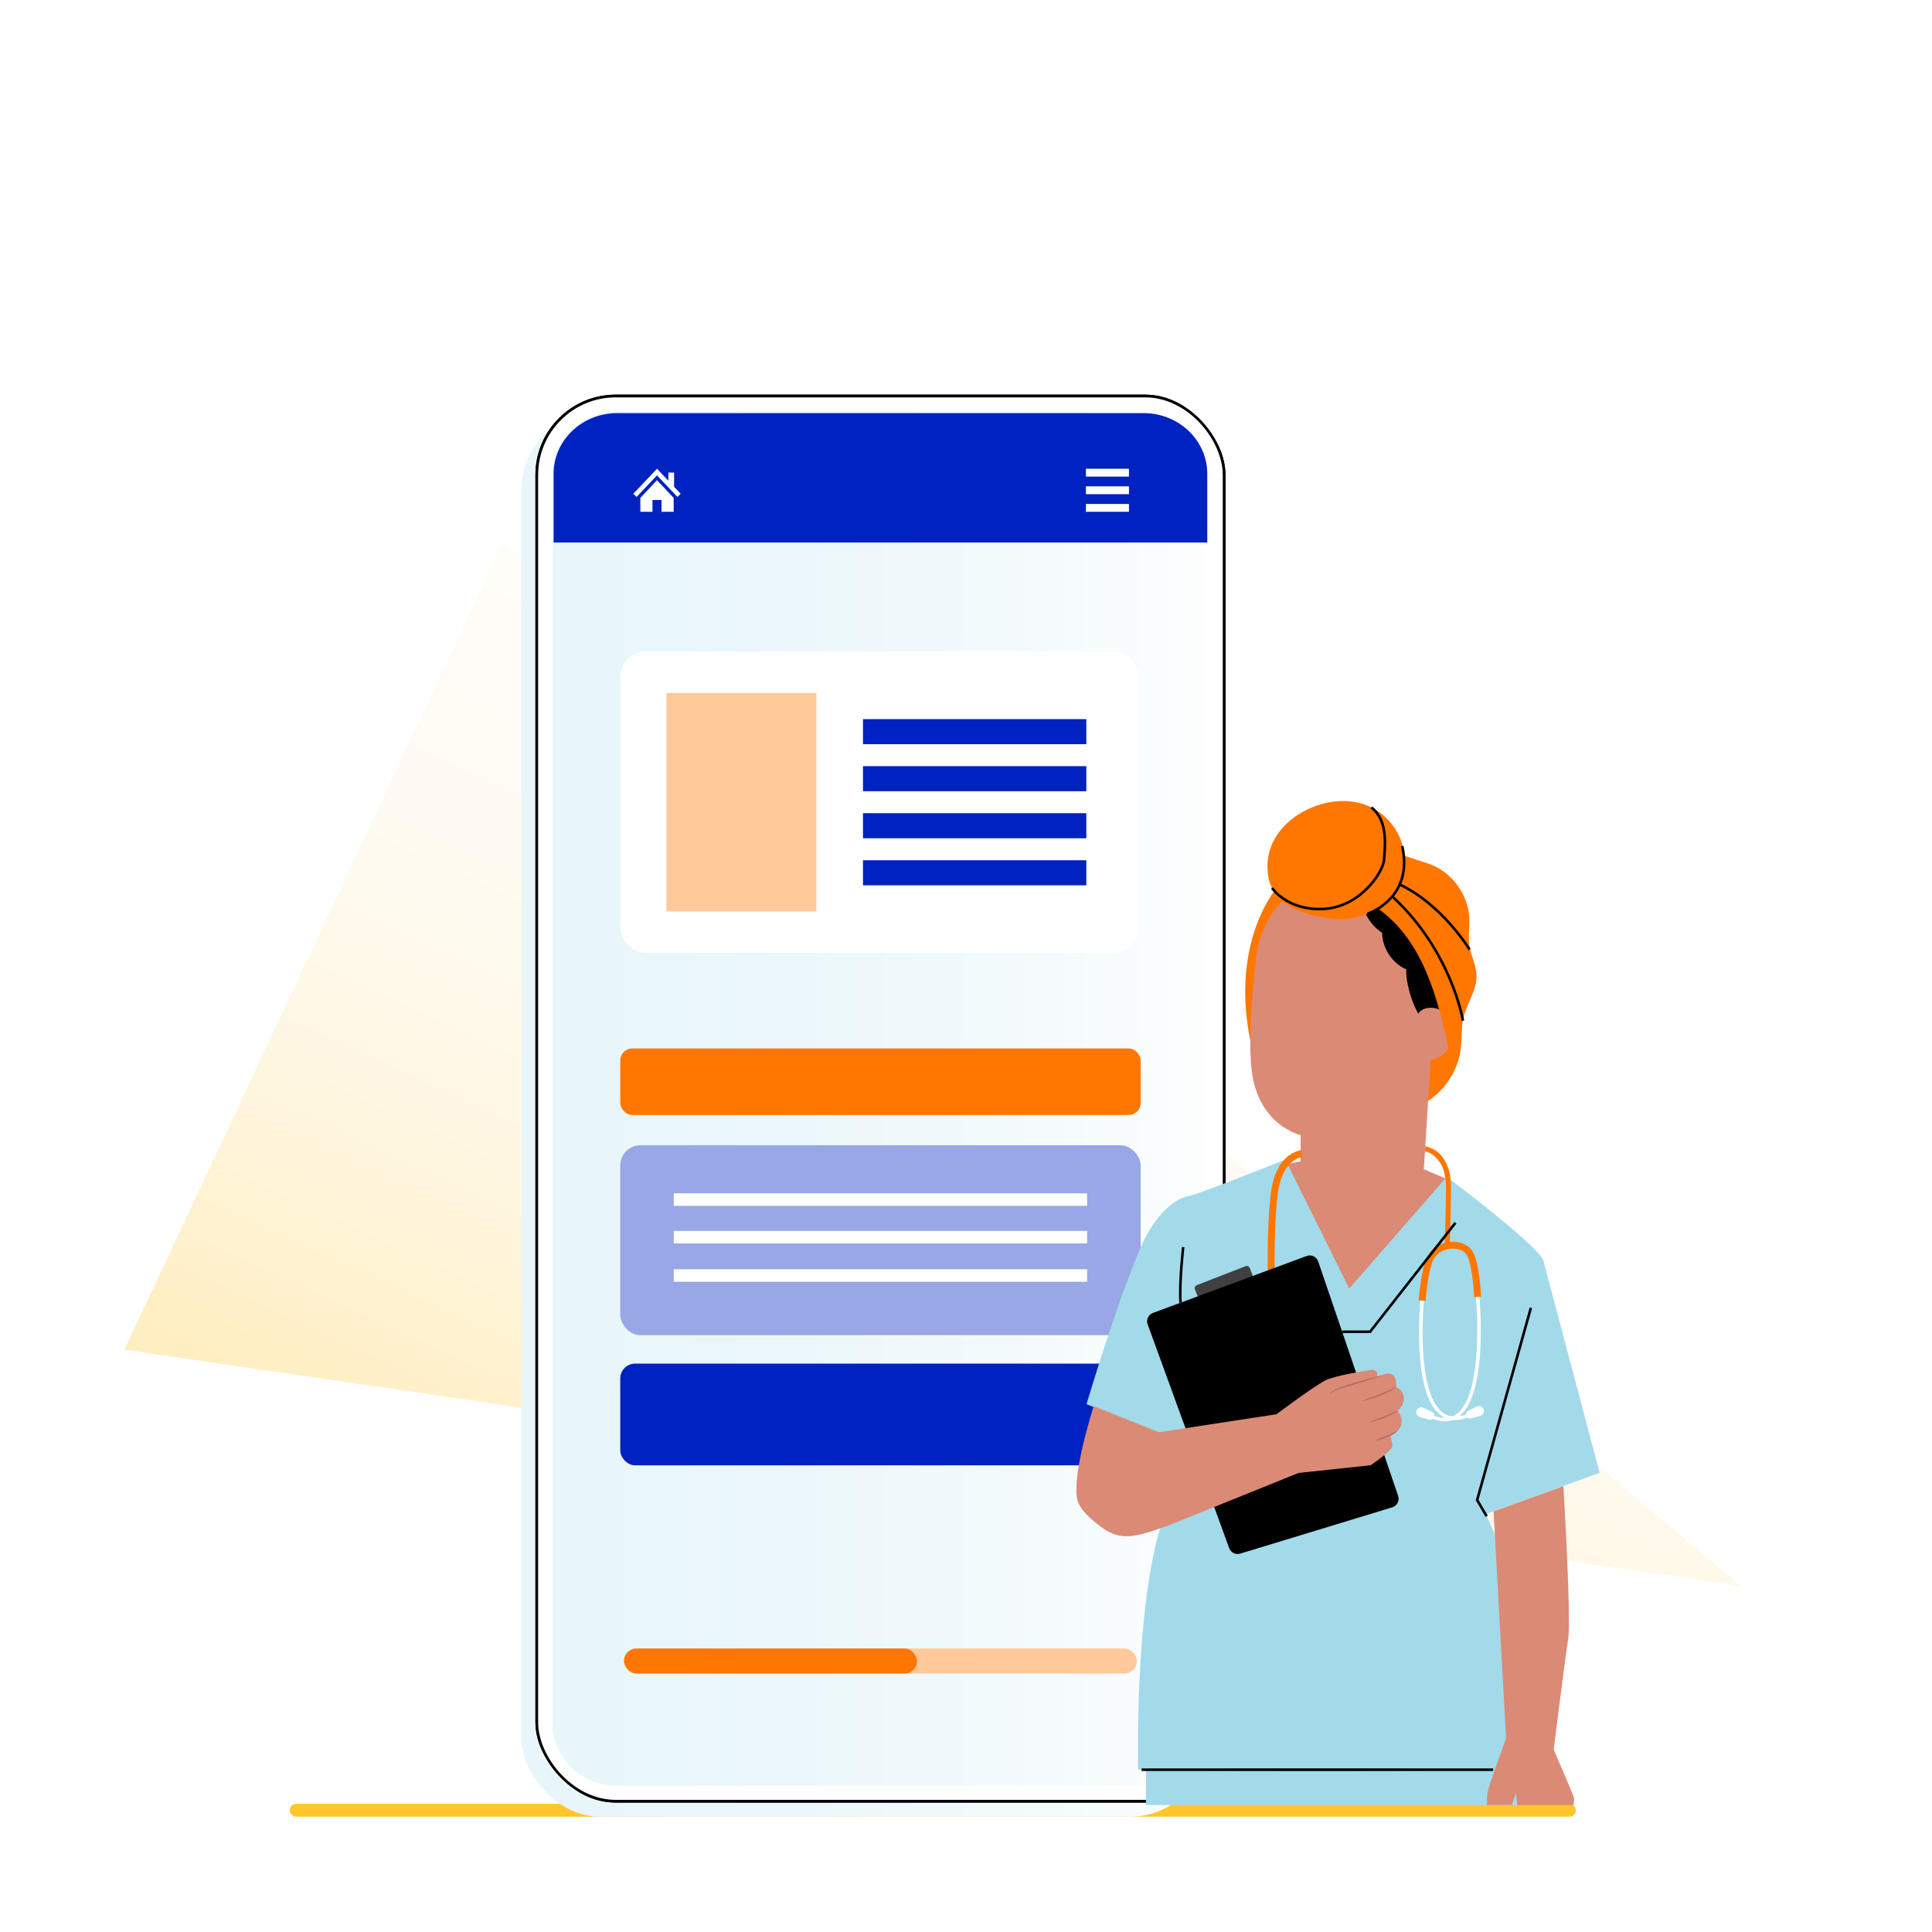 <?xml version="1.0" encoding="UTF-8"?>
<svg xmlns="http://www.w3.org/2000/svg" xmlns:xlink="http://www.w3.org/1999/xlink" id="Laag_1" viewBox="0 0 750 750">
  <defs>
    <style>.cls-1{fill:#0022c0;}.cls-2,.cls-3{fill:#fff;}.cls-4{fill:#ffc999;}.cls-5{fill:#ffc629;}.cls-6{fill:#f70;}.cls-7{fill:#99a7e6;}.cls-8{fill:#b56760;}.cls-9{fill:#db8a76;}.cls-10{fill:#404040;}.cls-11{fill:#1a2e35;}.cls-12{fill:#a2daea;}.cls-13{fill:url(#Naamloos_verloop_21);opacity:.3;}.cls-14{stroke-width:1.05px;}.cls-14,.cls-15{fill:none;stroke:#000;stroke-miterlimit:10;}.cls-16{fill:url(#Naamloos_verloop_5);filter:url(#drop-shadow-7);opacity:.5;}.cls-3{filter:url(#drop-shadow-6);}</style>
    <linearGradient id="Naamloos_verloop_21" x1="-7231.54" y1="1061.6" x2="-6886.18" y2="1061.6" gradientTransform="translate(2397.15 -6357.33) rotate(-65.17)" gradientUnits="userSpaceOnUse">
      <stop offset="0" stop-color="#ffc629"></stop>
      <stop offset=".14" stop-color="#ffd35a"></stop>
      <stop offset=".28" stop-color="#ffde86"></stop>
      <stop offset=".42" stop-color="#ffe8aa"></stop>
      <stop offset=".57" stop-color="#ffefc6"></stop>
      <stop offset=".71" stop-color="#fff4da"></stop>
      <stop offset=".85" stop-color="#fff7e6"></stop>
      <stop offset="1" stop-color="#fff9ea"></stop>
    </linearGradient>
    <filter id="drop-shadow-6" filterUnits="userSpaceOnUse">
      <feOffset dx="-6" dy="6"></feOffset>
      <feGaussianBlur result="blur" stdDeviation="5"></feGaussianBlur>
      <feFlood flood-color="#000" flood-opacity=".2"></feFlood>
      <feComposite in2="blur" operator="in"></feComposite>
      <feComposite in="SourceGraphic"></feComposite>
    </filter>
    <linearGradient id="Naamloos_verloop_5" x1="208.38" y1="426.48" x2="475.2" y2="426.48" gradientUnits="userSpaceOnUse">
      <stop offset="0" stop-color="#a2daea"></stop>
      <stop offset=".2" stop-color="#a6dbeb"></stop>
      <stop offset=".43" stop-color="#b4e1ee"></stop>
      <stop offset=".67" stop-color="#caeaf3"></stop>
      <stop offset=".92" stop-color="#eaf6fa"></stop>
      <stop offset="1" stop-color="#f6fbfd"></stop>
    </linearGradient>
    <filter id="drop-shadow-7" filterUnits="userSpaceOnUse">
      <feOffset dx="-6" dy="6"></feOffset>
      <feGaussianBlur result="blur-2" stdDeviation="5"></feGaussianBlur>
      <feFlood flood-color="#000" flood-opacity=".2"></feFlood>
      <feComposite in2="blur-2" operator="in"></feComposite>
      <feComposite in="SourceGraphic"></feComposite>
    </filter>
  </defs>
  <polygon class="cls-13" points="194.91 211.24 675.92 615.72 48.29 523.94 194.91 211.24"></polygon>
  <rect class="cls-5" x="112.47" y="700.25" width="499.28" height="4.99" rx="2.5" ry="2.5"></rect>
  <g>
    <rect class="cls-3" x="208.38" y="153.73" width="266.82" height="545.5" rx="30.63" ry="30.63"></rect>
    <rect class="cls-16" x="208.38" y="153.73" width="266.82" height="545.5" rx="30.63" ry="30.63"></rect>
    <path class="cls-1" d="m468.66,210.6v-26.68c0-12.98-11.05-23.54-24.64-23.54h-204.47c-13.58,0-24.64,10.56-24.64,23.54v26.68h253.75Z"></path>
    <g>
      <rect class="cls-2" x="421.55" y="181.97" width="16.71" height="3.04"></rect>
      <rect class="cls-2" x="421.55" y="195.64" width="16.71" height="3.04"></rect>
      <rect class="cls-2" x="421.55" y="188.8" width="16.71" height="3.04"></rect>
    </g>
    <g>
      <g>
        <path class="cls-2" d="m444.57,159.73c13.58,0,24.63,11.05,24.63,24.63v484.25c0,13.58-11.05,24.63-24.63,24.63h-205.57c-13.58,0-24.63-11.05-24.63-24.63V184.36c0-13.58,11.05-24.63,24.63-24.63h205.57m0-6h-205.57c-16.91,0-30.63,13.71-30.63,30.63v484.25c0,16.91,13.71,30.63,30.63,30.63h205.57c16.91,0,30.63-13.71,30.63-30.63V184.36c0-16.91-13.71-30.63-30.63-30.63h0Z"></path>
        <rect class="cls-14" x="208.38" y="153.73" width="266.82" height="545.5" rx="30.63" ry="30.63"></rect>
      </g>
      <path class="cls-2" d="m444.57,159.73c13.58,0,24.63,11.05,24.63,24.63v484.25c0,13.58-11.05,24.63-24.63,24.63h-205.57c-13.58,0-24.63-11.05-24.63-24.63V184.36c0-13.58,11.05-24.63,24.63-24.63h205.57m0-6h-205.57c-16.91,0-30.63,13.71-30.63,30.63v484.25c0,16.91,13.71,30.63,30.63,30.63h205.57c16.91,0,30.63-13.71,30.63-30.63V184.36c0-16.91-13.71-30.63-30.63-30.63h0Z"></path>
      <rect class="cls-14" x="208.38" y="153.73" width="266.82" height="545.5" rx="30.63" ry="30.63"></rect>
    </g>
    <g>
      <polygon class="cls-2" points="261.68 188.97 261.68 183.45 259.46 183.45 259.46 186.63 255.05 181.97 245.84 191.69 247.12 192.9 255.05 184.53 262.97 192.9 264.25 191.69 261.68 188.97"></polygon>
      <polygon class="cls-2" points="248.58 193.29 248.58 198.68 253.29 198.68 253.29 194.1 256.8 194.1 256.8 198.68 261.52 198.68 261.52 193.29 255.05 186.4 248.58 193.29"></polygon>
    </g>
  </g>
  <g>
    <rect class="cls-4" x="242.24" y="639.94" width="199.09" height="9.73" rx="4.86" ry="4.86"></rect>
    <rect class="cls-6" x="242.24" y="639.94" width="113.75" height="9.73" rx="4.86" ry="4.86"></rect>
    <rect class="cls-2" x="240.78" y="252.89" width="201.27" height="117.06" rx="9.89" ry="9.89"></rect>
    <rect class="cls-1" x="335.01" y="333.95" width="86.7" height="9.73"></rect>
    <rect class="cls-1" x="335.01" y="315.68" width="86.7" height="9.73"></rect>
    <rect class="cls-1" x="335.01" y="297.42" width="86.7" height="9.73"></rect>
    <rect class="cls-1" x="335.01" y="279.16" width="86.7" height="9.73"></rect>
    <rect class="cls-4" x="258.72" y="269.03" width="58.21" height="84.78"></rect>
    <rect class="cls-7" x="240.78" y="444.58" width="202.02" height="73.73" rx="7.86" ry="7.86"></rect>
    <rect class="cls-6" x="240.78" y="407.01" width="202.02" height="25.83" rx="4.65" ry="4.65"></rect>
    <rect class="cls-1" x="240.78" y="529.36" width="202.02" height="39.48" rx="5.75" ry="5.75"></rect>
    <rect class="cls-2" x="261.56" y="463.25" width="160.46" height="4.85"></rect>
    <rect class="cls-2" x="261.56" y="477.84" width="160.46" height="4.85"></rect>
    <rect class="cls-2" x="261.56" y="492.73" width="160.46" height="4.85"></rect>
  </g>
  <g>
    <rect class="cls-12" x="444.85" y="682.25" width="147.19" height="18.45"></rect>
    <g>
      <polygon class="cls-9" points="495.35 452.85 507.87 450.14 552.57 453.82 562.09 457.91 521.3 505.67 495.35 452.85"></polygon>
      <g>
        <path class="cls-12" d="m572.16,579.74s29.03-84.58,26.93-90.47c-2.1-5.89-37.45-32.4-37.45-32.4l-37.87,43.34-24.83-50.07s-33.18,13.35-37,14.02c-8.03,1.4-15.07,10.73-18.94,19.64-9.65,22.24-21.22,61.31-21.22,61.31l35.75,14.3,3.51-6.84c-1.88,8.7-5.69,25.38-9.85,37.97-10.91,33.05-9.39,96.45-9.39,96.45l145.38-.41s3.08-41.2.55-63.92c-2.52-22.72-15.57-42.92-15.57-42.92Z"></path>
        <polygon class="cls-12" points="599.1 489.27 620.98 571.75 576.66 587.8 572.16 579.74 599.1 489.27"></polygon>
      </g>
      <path class="cls-11" d="m579.64,687c0,.23-30.55.41-68.23.41s-68.24-.18-68.24-.41,30.55-.41,68.24-.41,68.23.18,68.23.41Z"></path>
      <g>
        <path class="cls-9" d="m606.91,576.9s3.1,51.43,1.84,59.42c-1.26,7.99-5.78,44.18-5.78,44.18l-18.2-3.79-4.96-90,27.11-9.81Z"></path>
        <path class="cls-9" d="m577.23,700.7c-.02-1.88,0-3.94.22-4.93.62-2.91,7.2-21.01,7.2-21.01l18.2,3.79s.11.25.3.7c1.49,3.41,7.9,18.19,7.9,18.87,0,.17-.06,1.55-.14,2.59l-21.85.07-.63-4.59s-.75,2.19-1.55,4.45l-9.66.07Z"></path>
      </g>
    </g>
    <g>
      <path class="cls-6" d="m550.93,429.29c8.66-4.02,14.98-12.7,16.15-22.18.49-4.01.13-8.12,1.05-12.06,1.33-5.64,5.25-10.71,5.05-16.5-.13-3.85-2.1-7.39-2.72-11.19-.59-3.67.1-7.42-.09-11.13-.49-9.44-7.27-18.25-16.28-21.12l-23.75-7.72-34.54,17.05s-18.83,21.09-10.11,61.09l65.25,23.76Z"></path>
      <g>
        <path class="cls-9" d="m487.59,371.8c1.44-13.07,10.87-28.75,23.86-26.76l40.3,12.2c3.95.6,6.78,4.13,6.51,8.11l-5.44,87.31c-.71,11.38-9.33,20.68-20.61,22.27h0c-14.46,2.03-27.36-9.23-27.32-23.84.02-6,.02-10.51.02-10.48,0,0-16.62-3.56-19.07-25.57-1.22-10.95.15-28.73,1.75-43.25Z"></path>
        <path d="m528.58,348.84c9.98-.13,19.97,1.69,29.26,5.33,2.77,1.09,5.63,2.47,7.2,4.99,1.38,2.22,1.55,4.97,1.51,7.58-.11,8.19-3.43,18.2-6.56,25.76l-3.82,6.54c-5.69-1.33-10.64-15.9-10.25-22.71-5.49-2.42-9.31-8.22-9.37-14.22-4.49-2.9-7.53-7.95-7.97-13.27Z"></path>
        <path class="cls-9" d="m549.91,395.67c.32-4.68,6.07-5.58,10.09-3.16,2.21,1.33,3.86,3.95,3.57,8.92-.79,13.25-13.93,9.73-13.93,9.35,0-.24-.1-9.63.27-15.11Z"></path>
      </g>
      <path class="cls-6" d="m567.17,348.55c-3.17-6-9.95-9.41-16.68-10.27-1.98-.25-3.96-.3-5.94-.24.57-2.63.69-5.36.26-8.05-1.29-7.97-7.21-14.59-14.22-17.34-7.01-2.75-14.87-1.96-21.75.99-6.46,2.77-12.4,7.66-15.24,14.55-2.84,6.89-1.94,15.88,3.24,21.03,5.91,4.68,12.46,6.39,19.69,7.35,6.3.84,12.92-.4,18.27-3.97,17.55,12.42,23.32,34.64,27.54,54.81,6.29-13.19,6.79-28.3,7.16-42.92.14-5.44.22-11.15-2.32-15.96Z"></path>
    </g>
    <g>
      <path class="cls-6" d="m561.08,450.94c-1.43-2.44-2.93-4.73-7.77-5.99l-.13,2.04c2.78.34,5.03,2.95,6.2,4.95,1.35,2.31,2.01,5.7,1.96,10.09-.13,11.06-.53,21.58-.53,21.69l1.97.07c0-.11.4-10.66.53-21.74.06-4.75-.69-8.48-2.23-11.1Z"></path>
      <path class="cls-6" d="m553.42,504.98l-2.68-.2c.04-.52.98-12.86,3.49-17.32,1.73-3.08,5.02-5.09,8.81-5.39,3.37-.26,6.49.9,8.19,3.05,3,3.8,3.67,16.8,3.73,18.27l-2.68.12c-.17-3.75-1.07-14.08-3.16-16.73-1.15-1.45-3.4-2.23-5.87-2.03-2.89.23-5.39,1.73-6.68,4.03-1.84,3.28-2.9,12.81-3.15,16.2Z"></path>
      <path class="cls-2" d="m560.81,551.76c-2.15,0-4.53-.68-7.1-2.05l.63-1.18c4.32,2.29,7.95,2.49,10.78.61,11.32-7.56,7.87-45.23,7.83-45.61l1.34-.13c.15,1.58,3.56,38.85-8.42,46.86-1.51,1.01-3.2,1.51-5.05,1.52Z"></path>
    </g>
    <path class="cls-2" d="m556.66,550.25h0c-.34.72-1.14,1.08-1.9.86l-3.48-1.01c-1.04-.24-1.69-1.28-1.44-2.32h0c.28-1.18,1.57-1.81,2.67-1.31l3.4,1.64c.79.38,1.13,1.33.76,2.13Z"></path>
    <g>
      <path class="cls-2" d="m564.89,551.28c-1.91,0-3.65-.52-5.2-1.57-11.75-7.93-8.43-43.38-8.28-44.88l1.34.13c-.04.36-3.4,36.15,7.69,43.64,2.89,1.95,6.62,1.76,11.08-.57l.62,1.19c-2.64,1.37-5.06,2.06-7.25,2.06Z"></path>
      <path class="cls-2" d="m569.19,549.74h0c.33.72,1.14,1.09,1.9.88l3.49-.98c1.04-.23,1.7-1.26,1.46-2.31h0c-.27-1.18-1.55-1.82-2.66-1.33l-3.41,1.61c-.8.38-1.14,1.32-.77,2.12Z"></path>
    </g>
    <path class="cls-6" d="m492.29,499.23c0-.2-.77-19.79.96-35.33,1.84-16.55,11.61-17.35,12.02-17.38l.17,2.68-.08-1.34.1,1.34c-.32.03-7.96.81-9.54,15-1.71,15.34-.95,34.73-.94,34.93l-2.68.11Z"></path>
    <g>
      <g>
        <g>
          <path class="cls-10" d="m465.2,503.93l-1.33-3.38c-.26-.66.07-1.4.73-1.66l18.91-7.35c.66-.25,1.39.07,1.65.72l1.46,3.72-21.42,7.93Z"></path>
          <path d="m445.52,514.11l31.65,86.88c.63,1.73,2.5,2.66,4.26,2.13l59.06-17.98c1.87-.57,2.9-2.58,2.27-4.43l-31.04-91.01c-.63-1.84-2.65-2.81-4.48-2.13l-59.67,22.11c-1.79.66-2.7,2.64-2.05,4.43Z"></path>
        </g>
        <path class="cls-9" d="m424.57,545.89s-8.93,27.66-6.21,36.78c.68,2.28,2.64,4.65,5.19,6.93,10.18,9.07,14.54,8.15,30.36,2.46l52.51-21.2-9.89-22.01-46.66,7.15-25.31-10.12Z"></path>
      </g>
      <g>
        <path class="cls-9" d="m534.7,533.71c.08-1.21-1.1-2.14-2.3-1.95-3.82.6-14.1,2.33-17.57,3.95-4.29,2.01-19.27,13.29-19.27,13.29l8.57,22.79,27.95-2.98s8.7-5.84,8.51-7.73c-.1-.97-.8-3.46-.8-3.46l2.59-1.98c3.79-3.37.25-8.07.25-8.07,0,0,2.64-2.1,2.32-5.08-.34-3.14-2.97-3.97-2.97-3.97,0,0,.49-4.34-1.85-5.1-2.35-.77-5.78,1.27-5.78,1.27.22-.24.34-.59.37-.97Z"></path>
        <path class="cls-8" d="m536.25,533.9s-.25.17-.74.4c-.49.23-1.23.52-2.15.84-1.83.64-4.42,1.36-7.27,2.14-2.85.78-5.4,1.56-7.17,2.31-1.78.73-2.72,1.48-2.78,1.41-.02-.03.2-.23.63-.57.44-.32,1.12-.74,2-1.17,1.76-.85,4.33-1.69,7.18-2.48,2.85-.78,5.44-1.44,7.29-1.99,1.85-.54,2.97-.97,3-.9Z"></path>
        <path class="cls-8" d="m541.94,538.37c.04.05-.57.56-1.65,1.22-1.09.66-2.67,1.43-4.47,2.13-1.8.7-3.47,1.22-4.67,1.58-1.21.36-1.97.55-1.99.48-.06-.16,2.9-1.19,6.48-2.54,1.79-.69,3.36-1.4,4.48-1.97,1.12-.56,1.79-.97,1.83-.9Z"></path>
        <path class="cls-8" d="m542.69,547.6c.07.11-2.17,1.55-5.21,2.77-3.03,1.23-5.64,1.75-5.67,1.62-.04-.15,2.48-.88,5.48-2.1,3-1.2,5.32-2.42,5.4-2.29Z"></path>
        <path class="cls-8" d="m542.38,555.64c.07.11-1.64,1.27-3.98,2.24-2.33.99-4.35,1.4-4.39,1.27-.04-.14,1.89-.77,4.19-1.74,2.3-.96,4.1-1.9,4.17-1.77Z"></path>
      </g>
    </g>
    <polygon points="576.69 588.86 572.88 582.37 572.94 582.16 593.81 507.55 594.77 507.82 573.96 582.23 577.56 588.35 576.69 588.86"></polygon>
    <polygon points="532.11 517.49 521.04 517.49 521.04 516.49 531.62 516.49 564.62 474.36 565.41 474.97 532.11 517.49"></polygon>
    <path d="m457.78,505.7c-.52-7.93,1.04-21.5,1.05-21.63l.99.12c-.02.14-1.56,13.61-1.05,21.45l-1,.07Z"></path>
    <rect x="443.17" y="686.5" width="136.47" height="1"></rect>
    <path class="cls-15" d="m493.82,344.74s5.88,8.87,20.08,8.1,23.12-14.3,23.4-19.19,1.75-15.08-4.95-20.2"></path>
    <path class="cls-15" d="m530.82,354.73s18.07-5.71,13.53-26.26"></path>
    <path class="cls-15" d="m567.92,396.23s-4.33-26.76-27.12-47.93"></path>
    <path class="cls-15" d="m570.5,368.63s-10.73-17.71-27.52-25.45"></path>
  </g>
</svg>
